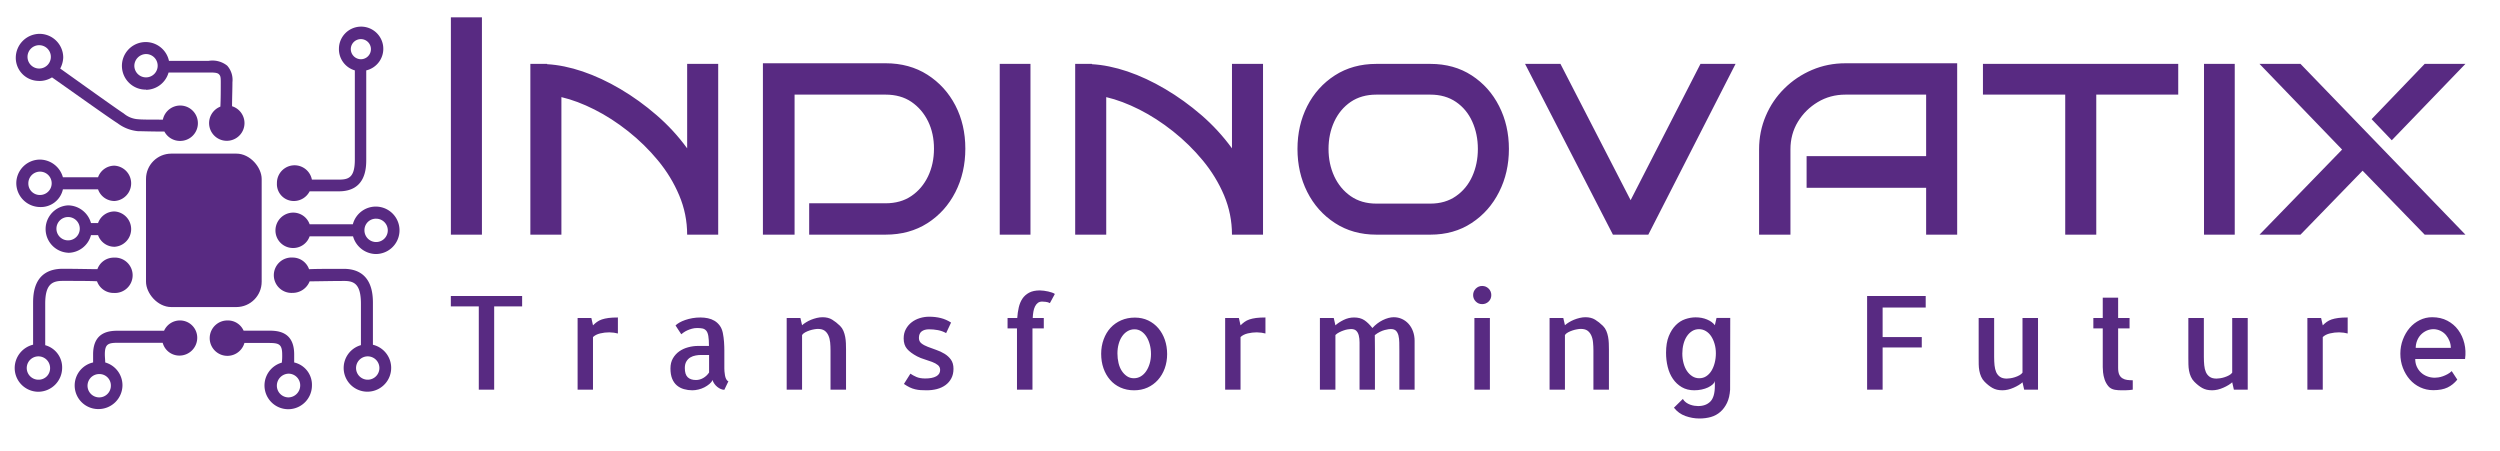 <svg width="255" height="46" xmlns="http://www.w3.org/2000/svg" version="1.1">
 <g id="Layer_1">
  <title>Layer 1</title>
  <g id="svg_7" transform="matrix(0.167 0 0 0.167 394.49 788.199)">
   <svg fill="#582a82" y="-4709.655" x="-2354.801" id="svg_38" width="1500" height="246" preserveAspectRatio="xMidYMid meet" data-background-color="#582a82" viewBox="0 0 396 65" xmlns:xlink="http://www.w3.org/1999/xlink" xmlns="http://www.w3.org/2000/svg">
    <g transform="matrix(1,0,0,1,0.241,0.126)" id="svg_37">
     <svg fill="#582a82" id="svg_34" width="395.52" height="64.749" viewBox="0 0 395.52 64.749">
      <svg fill="#582a82" id="svg_31" width="395.52" height="64.749" viewBox="0 0 481.143 78.766">
       <g id="svg_14" transform="matrix(1,0,0,1,85.623,0)">
        <svg fill="#582a82" id="svg_13" width="395.52" height="78.766" viewBox="0 0 395.52 78.766">
         <svg fill="#582a82" id="svg_11" width="395.52" height="78.766" viewBox="0 0 395.52 78.766">
          <svg fill="#582a82" id="svg_4" width="395.52" height="42.667" viewBox="0 0 395.52 42.667">
           <svg fill="#582a82" id="svg_2" data-palette-color="#582a82" height="42.667" viewBox="4.2 -35 324.43 35" width="395.52">
            <path id="svg_1" data-fill-palette-color="primary" class="wordmark-text-0" fill="#582a82" d="m9.2,-35l0,35l-5,0l0,-35l5,0zm38.05,35l-5,0q0,-3.3 -1.28,-6.33q-1.27,-3.02 -3.42,-5.62q-2.15,-2.6 -4.8,-4.7q-2.65,-2.1 -5.43,-3.5q-2.77,-1.4 -5.32,-2l0,0l0,22.15l-5,0l0,-27.5l2.7,0l0,0.05q2.7,0.15 5.72,1.17q3.03,1.03 6.08,2.83q3.05,1.8 5.82,4.2q2.78,2.4 4.93,5.35l0,0l0,-13.6l5,0l0,27.5zm39.8,-13.85l0,0q0,3.85 -1.6,7q-1.61,3.15 -4.5,5q-2.9,1.85 -6.75,1.85l0,0l-12.3,0l0,-5.05l12.3,0q2.45,0 4.17,-1.18q1.72,-1.17 2.68,-3.17q0.95,-2 0.95,-4.45l0,0q0,-2.45 -0.95,-4.4q-0.96,-1.95 -2.68,-3.13q-1.72,-1.17 -4.17,-1.17l0,0l-14.65,0l0,22.55l-5.1,0l0,-27.6l19.75,0q3.85,0 6.75,1.85q2.89,1.85 4.5,4.95q1.6,3.1 1.6,6.95zm10.49,-13.65l0,27.5l-4.95,0l0,-27.5l4.95,0zm37.45,27.5l-5,0q0,-3.3 -1.27,-6.33q-1.28,-3.02 -3.43,-5.62q-2.15,-2.6 -4.8,-4.7q-2.65,-2.1 -5.42,-3.5q-2.78,-1.4 -5.33,-2l0,0l0,22.15l-5,0l0,-27.5l2.7,0l0,0.05q2.7,0.15 5.73,1.17q3.02,1.03 6.07,2.83q3.05,1.8 5.83,4.2q2.77,2.4 4.92,5.35l0,0l0,-13.6l5,0l0,27.5zm39.6,-13.8l0,0q0,3.8 -1.58,6.92q-1.57,3.13 -4.42,5q-2.85,1.88 -6.65,1.88l0,0l-8.7,0q-3.8,0 -6.68,-1.88q-2.87,-1.87 -4.45,-5q-1.57,-3.12 -1.57,-6.92l0,0q0,-3.8 1.57,-6.9q1.58,-3.1 4.45,-4.95q2.88,-1.85 6.68,-1.85l0,0l8.7,0q3.8,0 6.65,1.85q2.85,1.85 4.42,4.95q1.58,3.1 1.58,6.9zm-5,0l0,0q0,-2.4 -0.9,-4.4q-0.9,-2 -2.63,-3.18q-1.72,-1.17 -4.12,-1.17l0,0l-8.7,0q-2.4,0 -4.13,1.17q-1.72,1.18 -2.65,3.18q-0.92,2 -0.92,4.4l0,0q0,2.4 0.92,4.4q0.93,2 2.65,3.2q1.73,1.2 4.13,1.2l0,0l8.7,0q2.4,0 4.12,-1.2q1.73,-1.2 2.63,-3.2q0.9,-2 0.9,-4.4zm35.85,-13.7l5.65,0l-14.05,27.5l-5.7,0l-14.15,-27.5l5.7,0l11.3,21.95l11.25,-21.95zm41.34,-0.1l0,27.6l-5,0l0,-7.55l-19.25,0l0,-5.1l19.25,0l0,-9.9l-13,0q-2.45,0 -4.45,1.2q-2,1.2 -3.2,3.17q-1.2,1.98 -1.2,4.43l0,0l0,13.75l-5.05,0l0,-13.75q0,-2.85 1.08,-5.38q1.07,-2.52 3,-4.42q1.92,-1.9 4.45,-2.98q2.52,-1.07 5.37,-1.07l0,0l18,0zm22.4,5.05l0,22.55l-5,0l0,-22.55l-13.25,0l0,-4.95l31.45,0l0,4.95l-13.2,0zm22.3,-4.95l0,27.5l-4.95,0l0,-27.5l4.95,0zm10.59,0l26.56,27.5l-6.56,0l-10,-10.3l-10,10.3l-6.6,0l13.3,-13.7l-13.3,-13.8l6.6,0zm20,0l6.56,0l-11.86,12.3l-3.25,-3.4l8.55,-8.9z"/>
           </svg>
          </svg>
          <g id="svg_10" transform="matrix(1,0,0,1,0,52.739)">
           <svg fill="#582a82" id="svg_9" width="395.52" height="26.027" viewBox="0 0 395.52 26.027">
            <svg fill="#582a82" id="svg_7" data-palette-color="#582a82" height="26.027" viewBox="2.49 -39.84 773.938 50.92" width="395.52">
             <path id="svg_6" data-fill-palette-color="secondary" class="slogan-text-1" fill="#582a82" d="m2.49,-35.99l27.39,0l0,4.01l-10.74,0l0,31.98l-5.91,0l0,-31.98l-10.74,0l0,-4.01zm64.18,8.26l0,6.15q-1.37,-0.39 -3.32,-0.44l0,0q-1.76,0 -3.49,0.41q-1.73,0.42 -2.76,1.4l0,0l0,10.44l0,0.1l0,9.67l-5.91,0l0,-27.54l5.28,0l0.63,2.83q0.73,-0.73 1.54,-1.32q0.8,-0.58 1.88,-0.95q1.07,-0.36 2.54,-0.56q1.46,-0.19 3.61,-0.19l0,0zm40.89,12.84l0,6.35l0,0.39q0,0.39 0.05,1.14q0.05,0.76 0.2,1.54q0.14,0.78 0.46,1.42q0.32,0.63 0.85,0.83l0,0l-1.56,3.27q-0.63,0 -1.34,-0.29q-0.71,-0.3 -1.37,-0.83q-0.66,-0.54 -1.12,-1.2q-0.47,-0.66 -0.71,-1.44l0,0q-0.34,0.83 -1.2,1.54q-0.85,0.71 -1.92,1.27q-1.08,0.56 -2.32,0.85q-1.25,0.29 -2.32,0.29l0,0q-1.66,0 -3.2,-0.44q-1.54,-0.43 -2.71,-1.41q-1.17,-0.98 -1.83,-2.59q-0.66,-1.61 -0.66,-3.95l0,0q0,-2.25 0.95,-3.89q0.95,-1.63 2.44,-2.68q1.49,-1.05 3.4,-1.56q1.9,-0.52 3.85,-0.52l0,0l4.15,0q0,-2.39 -0.24,-3.81q-0.24,-1.41 -0.83,-2.07q-0.59,-0.66 -1.44,-0.83q-0.86,-0.17 -2.03,-0.17l0,0q-1.07,0 -2.02,0.27q-0.96,0.27 -1.76,0.63q-0.81,0.37 -1.42,0.81q-0.61,0.44 -0.9,0.68l0,0l-2.2,-3.37q0.49,-0.54 1.47,-1.1q0.97,-0.56 2.24,-1q1.27,-0.44 2.76,-0.71q1.49,-0.26 3.1,-0.26l0,0q1.47,0 2.86,0.29q1.39,0.29 2.54,0.98q1.14,0.68 2,1.83q0.85,1.14 1.2,2.85l0,0q0.34,1.71 0.46,3.45q0.12,1.73 0.12,3.44l0,0zm-5.86,8.3l0,-6.74l-3.12,0q-0.98,0 -2.05,0.2q-1.08,0.19 -2.01,0.73q-0.92,0.53 -1.53,1.54q-0.61,1 -0.61,2.56l0,0q0,2.44 1.09,3.51q1.1,1.08 3.2,1.08l0,0q1.47,0 2.81,-0.78q1.34,-0.78 2.22,-2.1l0,0zm52.61,5.61l0,0.98l-5.96,0l0,-14.99q0,-1.66 -0.14,-3.17q-0.15,-1.52 -0.69,-2.69q-0.53,-1.17 -1.46,-1.83q-0.93,-0.66 -2.59,-0.66l0,0q-0.54,0 -1.39,0.15q-0.85,0.14 -1.76,0.44q-0.9,0.29 -1.71,0.73q-0.8,0.44 -1.19,1.02l0,0l0,0.3l0,0.09l0,10.84l0,0.1l0,9.67l-5.91,0l0,-27.54l5.27,0l0.64,2.78q0.58,-0.53 1.49,-1.09q0.9,-0.57 1.97,-1.01q1.08,-0.43 2.2,-0.7q1.12,-0.27 2.2,-0.27l0,0q2.2,0 3.71,0.93q1.51,0.92 3.03,2.39l0,0q0.83,0.83 1.29,1.93q0.46,1.1 0.68,2.29q0.22,1.2 0.27,2.42q0.05,1.22 0.05,2.39l0,0l0,14.5zm22.24,-1.22l0,0l2.49,-3.95q0.98,0.68 2.32,1.27q1.34,0.58 3.39,0.58l0,0q2.69,0 4.2,-0.83q1.51,-0.83 1.51,-2.44l0,0q0,-1.17 -0.87,-1.88q-0.88,-0.71 -2.23,-1.22q-1.34,-0.51 -2.88,-0.98q-1.53,-0.46 -2.85,-1.14l0,0q-2.59,-1.37 -3.88,-2.88q-1.3,-1.52 -1.3,-4.01l0,0q0,-2.05 0.86,-3.61q0.85,-1.56 2.22,-2.61q1.36,-1.05 3.12,-1.59q1.76,-0.54 3.57,-0.54l0,0q2.44,0 4.49,0.52q2.05,0.51 3.95,1.73l0,0l-1.9,4.05q-1.47,-0.83 -3.17,-1.15q-1.71,-0.31 -3.37,-0.31l0,0q-1.81,0 -2.86,0.8q-1.05,0.81 -1.05,2.52l0,0q0,1.32 0.95,2.07q0.95,0.76 2.47,1.34q1.51,0.59 3.22,1.18q1.71,0.58 3.2,1.49q1.49,0.9 2.47,2.27q0.97,1.36 0.97,3.51l0,0q0,2.1 -0.83,3.66q-0.83,1.57 -2.24,2.59q-1.42,1.03 -3.28,1.52q-1.85,0.48 -3.95,0.48l0,0q-1.27,0 -2.34,-0.07q-1.08,-0.07 -2.1,-0.32q-1.03,-0.24 -2.06,-0.73q-1.02,-0.49 -2.24,-1.32zm53.1,-31.64l0,0q-0.98,0 -1.64,0.49q-0.66,0.49 -1.1,1.37q-0.44,0.88 -0.63,2.02q-0.2,1.15 -0.25,2.42l0,0l4.25,0l0,4l-4.35,0l0,2.35l0,21.19l-5.95,0l0,-21.19l0,-2.35l-3.62,0l0,-4l3.72,0q0.14,-2.1 0.58,-4.03q0.44,-1.93 1.39,-3.37q0.96,-1.44 2.59,-2.32q1.64,-0.87 4.13,-0.87l0,0q0.73,0 1.56,0.12q0.83,0.12 1.64,0.29q0.8,0.17 1.48,0.42q0.69,0.24 1.08,0.53l0,0l-1.91,3.52q-0.68,-0.39 -1.63,-0.49q-0.95,-0.1 -1.34,-0.1zm35.61,6.15l0,0q2.83,0 5.13,1.1q2.29,1.1 3.91,3.01q1.61,1.9 2.49,4.44q0.87,2.54 0.87,5.47l0,0q0,2.93 -0.92,5.49q-0.93,2.56 -2.62,4.44q-1.68,1.88 -4,2.93q-2.32,1.05 -5.15,1.05l0,0q-2.88,0 -5.25,-1.07q-2.37,-1.07 -4,-2.98q-1.64,-1.9 -2.52,-4.44q-0.88,-2.54 -0.88,-5.52q0,-2.98 0.96,-5.57q0.95,-2.58 2.63,-4.41q1.69,-1.84 4.08,-2.89q2.39,-1.05 5.27,-1.05zm-0.39,23.3l0,0q1.47,0 2.66,-0.71q1.2,-0.71 2.05,-1.96q0.86,-1.24 1.37,-2.95q0.51,-1.71 0.51,-3.66l0,0q0,-1.96 -0.46,-3.66q-0.46,-1.71 -1.27,-3.01q-0.81,-1.29 -1.98,-2.07q-1.17,-0.78 -2.63,-0.78l0,0q-1.47,0 -2.69,0.73q-1.22,0.73 -2.07,1.98q-0.86,1.24 -1.32,2.93q-0.47,1.68 -0.47,3.63l0,0q0,1.96 0.42,3.69q0.41,1.73 1.24,3q0.83,1.27 1.98,2.05q1.15,0.79 2.66,0.79zm50.56,-23.34l0,6.15q-1.37,-0.39 -3.32,-0.44l0,0q-1.76,0 -3.49,0.41q-1.73,0.42 -2.76,1.4l0,0l0,10.44l0,0.1l0,9.67l-5.91,0l0,-27.54l5.27,0l0.64,2.83q0.73,-0.73 1.54,-1.32q0.8,-0.58 1.88,-0.95q1.07,-0.36 2.54,-0.56q1.46,-0.19 3.61,-0.19l0,0zm57.3,12.25l0,14.55l0,0.93l-5.86,0l0,-14.99q0,-1.66 -0.03,-3.15q-0.02,-1.49 -0.31,-2.66q-0.3,-1.17 -0.96,-1.83q-0.66,-0.66 -2.02,-0.66l0,0q-0.25,0 -0.86,0.07q-0.61,0.08 -1.44,0.3q-0.83,0.21 -1.83,0.7q-1,0.49 -1.98,1.27l0,0q0,1.91 0.03,3.03q0.02,1.12 0.02,2.44l0,0l0,15.48l-5.91,0l0,-14.99q0,-1.66 0,-3.15q0,-1.49 -0.29,-2.66q-0.29,-1.17 -0.98,-1.83q-0.68,-0.66 -2,-0.66l0,0q-0.44,0 -1.22,0.12q-0.78,0.12 -1.63,0.42q-0.86,0.29 -1.71,0.73q-0.86,0.44 -1.44,1.02l0,0l0,21l-5.96,0l0,-27.54l5.32,0l0.64,2.83q1.22,-1.12 3.15,-2.07q1.92,-0.95 4.02,-0.95l0,0q2.35,0 3.91,1.02q1.56,1.03 3.13,3.03l0,0q0.83,-0.93 1.85,-1.71q1.03,-0.78 2.12,-1.32q1.1,-0.54 2.18,-0.83q1.07,-0.29 2.05,-0.29l0,0q1.66,0 3.12,0.66q1.47,0.66 2.57,1.88q1.1,1.22 1.71,2.9q0.61,1.69 0.61,3.64l0,0l0,3.27zm28.92,-12.06l0,27.54l-5.95,0l0,-27.54l5.95,0zm0.54,-8.79l0,0q0,1.47 -1.02,2.47q-1.03,1 -2.49,1l0,0q-1.47,0 -2.47,-1.03q-1,-1.02 -1,-2.44l0,0q0,-1.46 1.02,-2.49q1.03,-1.02 2.45,-1.02l0,0q1.46,0 2.49,1.02q1.02,1.03 1.02,2.49zm45.19,35.35l0,0.98l-5.96,0l0,-14.99q0,-1.66 -0.15,-3.17q-0.14,-1.52 -0.68,-2.69q-0.54,-1.17 -1.46,-1.83q-0.93,-0.66 -2.59,-0.66l0,0q-0.54,0 -1.39,0.15q-0.86,0.14 -1.76,0.44q-0.9,0.29 -1.71,0.73q-0.81,0.44 -1.2,1.02l0,0l0,0.3l0,0.09l0,10.84l0,0.1l0,9.67l-5.9,0l0,-27.54l5.27,0l0.63,2.78q0.59,-0.53 1.49,-1.09q0.91,-0.57 1.98,-1.01q1.07,-0.43 2.2,-0.7q1.12,-0.27 2.19,-0.27l0,0q2.2,0 3.72,0.93q1.51,0.92 3.02,2.39l0,0q0.83,0.83 1.3,1.93q0.46,1.1 0.68,2.29q0.22,1.2 0.27,2.42q0.05,1.22 0.05,2.39l0,0l0,14.5zm24.97,7.91l3.42,-3.37q0.49,0.83 1.24,1.37q0.76,0.54 1.57,0.83q0.8,0.29 1.61,0.42q0.8,0.12 1.44,0.12l0,0q3.02,0 4.73,-1.76q1.71,-1.76 1.71,-6l0,0l0,-1.27l0,-0.1l0.05,-0.25q0,-0.05 -0.02,-0.09q-0.03,-0.05 -0.03,-0.1l0,0q-0.14,0.63 -0.85,1.27q-0.71,0.63 -1.78,1.15q-1.08,0.51 -2.45,0.8q-1.36,0.29 -2.83,0.29l0,0q-2.73,0 -4.78,-1.19q-2.05,-1.2 -3.42,-3.2q-1.37,-2 -2,-4.59q-0.64,-2.59 -0.64,-5.42l0,0q0,-3.81 1.05,-6.4q1.05,-2.58 2.69,-4.22q1.63,-1.64 3.66,-2.32q2.03,-0.68 3.98,-0.68l0,0q2.39,0 4.37,0.83q1.98,0.83 3,2.19l0,0l0.64,-2.78l5.27,0l-0.05,27.54q-0.19,2.98 -1.19,5.08q-1.01,2.1 -2.57,3.46q-1.56,1.37 -3.61,1.96q-2.05,0.58 -4.4,0.58l0,0q-2.73,0 -5.39,-0.95q-2.66,-0.95 -4.42,-3.2l0,0zm16.11,-20.89l0,0q0,-1.96 -0.49,-3.62q-0.48,-1.66 -1.31,-2.93q-0.83,-1.27 -2.05,-2q-1.22,-0.73 -2.64,-0.73l0,0q-1.47,0 -2.66,0.75q-1.2,0.76 -2.03,2.03q-0.83,1.27 -1.27,2.98q-0.44,1.71 -0.44,3.61l0,0q0,1.96 0.47,3.69q0.46,1.73 1.31,3q0.86,1.27 2.06,2.03q1.19,0.76 2.66,0.76l0,0q1.51,0 2.68,-0.76q1.17,-0.76 1.98,-2.05q0.81,-1.3 1.27,-3.05q0.46,-1.76 0.46,-3.71zm80.61,-17.58l-16.55,0l0,11.33l15.04,0l0,4l-15.04,0l0,16.21l-5.96,0l0,-35.99l22.51,0l0,4.45zm20.34,4.93l0,0.05l0,-0.98l5.95,0l0,14.99q0,1.71 0.15,3.2q0.15,1.49 0.63,2.61q0.49,1.12 1.47,1.81q0.97,0.68 2.59,0.68l0,0q0.48,0 1.36,-0.12q0.88,-0.12 1.79,-0.42q0.9,-0.29 1.7,-0.73q0.81,-0.44 1.2,-1.02l0,0l0,-0.34l0,-0.05l0,-10.94l0,-0.05l0,-9.62l5.96,0l0,27.54l-5.32,0l-0.64,-2.83q-0.59,0.54 -1.46,1.07q-0.88,0.54 -1.93,1q-1.05,0.47 -2.15,0.74q-1.1,0.26 -2.17,0.26l0,0q-1.18,0 -2.1,-0.22q-0.93,-0.22 -1.74,-0.68q-0.8,-0.46 -1.54,-1.05q-0.73,-0.58 -1.46,-1.32l0,0q-0.83,-0.83 -1.32,-1.93q-0.49,-1.09 -0.71,-2.29q-0.22,-1.2 -0.24,-2.42q-0.02,-1.22 -0.02,-2.39l0,0l0,-14.55zm53.58,3.07l0,15.19q0,1.66 0.44,2.59q0.44,0.93 1.25,1.41q0.8,0.49 1.8,0.61q1,0.13 2.13,0.13l0,0l0,3.61q-0.64,0.1 -1.27,0.15l0,0q-0.54,0.05 -1.3,0.07q-0.75,0.02 -1.49,0.02l0,0q-0.73,0 -1.49,-0.04q-0.75,-0.05 -1.29,-0.15l0,0q-1.66,-0.29 -2.59,-1.44q-0.93,-1.15 -1.39,-2.54q-0.46,-1.39 -0.59,-2.71q-0.12,-1.32 -0.12,-2.05l0,0l0,-14.85l-3.61,0l0,-4l3.61,0l0,-7.81l5.91,0l0,7.81l4.39,0l0,4l-4.39,0zm26.97,-3.07l0,0.05l0,-0.98l5.96,0l0,14.99q0,1.71 0.15,3.2q0.14,1.49 0.63,2.61q0.49,1.12 1.47,1.81q0.97,0.68 2.59,0.68l0,0q0.48,0 1.36,-0.12q0.88,-0.12 1.78,-0.42q0.91,-0.29 1.71,-0.73q0.81,-0.44 1.2,-1.02l0,0l0,-0.34l0,-0.05l0,-10.94l0,-0.05l0,-9.62l5.96,0l0,27.54l-5.32,0l-0.64,-2.83q-0.59,0.54 -1.46,1.07q-0.88,0.54 -1.93,1q-1.05,0.47 -2.15,0.74q-1.1,0.26 -2.17,0.26l0,0q-1.18,0 -2.1,-0.22q-0.93,-0.22 -1.74,-0.68q-0.8,-0.46 -1.54,-1.05q-0.73,-0.58 -1.46,-1.32l0,0q-0.83,-0.83 -1.32,-1.93q-0.49,-1.09 -0.71,-2.29q-0.22,-1.2 -0.24,-2.42q-0.03,-1.22 -0.03,-2.39l0,0l0,-14.55zm61.21,-1.12l0,6.15q-1.37,-0.39 -3.32,-0.44l0,0q-1.76,0 -3.49,0.41q-1.74,0.42 -2.76,1.4l0,0l0,10.44l0,0.1l0,9.67l-5.91,0l0,-27.54l5.27,0l0.64,2.83q0.73,-0.73 1.53,-1.32q0.81,-0.58 1.88,-0.95q1.08,-0.36 2.54,-0.56q1.47,-0.19 3.62,-0.19l0,0zm32.44,-0.1l0,0q3.32,0 5.86,1.34q2.54,1.34 4.17,3.57q1.64,2.22 2.35,5.12q0.71,2.91 0.27,6.03l0,0l-19.14,0q0,1.56 0.58,2.88q0.59,1.32 1.59,2.27q1,0.96 2.39,1.49q1.39,0.54 3,0.54l0,0q0.54,0 1.35,-0.12q0.8,-0.12 1.71,-0.44q0.9,-0.32 1.8,-0.81q0.91,-0.49 1.59,-1.17l0,0l2.15,3.27q-1.61,2 -3.76,3.03q-2.15,1.03 -5.47,1.03l0,0q-2.69,0 -5.03,-1.1q-2.34,-1.1 -4,-3.01q-1.66,-1.9 -2.64,-4.44q-0.98,-2.54 -0.98,-5.47l0,0q0,-2.88 0.98,-5.44q0.98,-2.57 2.61,-4.47q1.64,-1.9 3.88,-3q2.25,-1.1 4.74,-1.1zm-6.3,11.77l13.48,0q0,-1.32 -0.49,-2.59q-0.49,-1.27 -1.34,-2.3q-0.86,-1.02 -2.08,-1.63q-1.22,-0.61 -2.64,-0.66l0,0q-1.51,0 -2.78,0.58q-1.27,0.59 -2.2,1.57q-0.92,0.97 -1.44,2.32q-0.51,1.34 -0.51,2.71l0,0z"/>
            </svg>
           </svg>
          </g>
         </svg>
        </svg>
       </g>
       <g id="svg_30" transform="matrix(1,0,0,1,0,1.828)">
        <svg fill="#582a82" id="svg_29" width="75.55" height="75.11" viewBox="0 0 75.55 75.11">
         <svg fill="#582a82" id="svg_27" data-fill-palette-color="accent" class="icon-icon-0" width="75.55" height="75.11" y="0" x="0" viewBox="20 20.174 60.019 59.669" xmlns="http://www.w3.org/2000/svg">
          <g id="svg_26" data-fill-palette-color="accent" fill="#582a82" data-name="Calque 2">
           <path id="svg_15" data-fill-palette-color="accent" fill="#582a82" d="m23.82,23.07a1.82,1.82 0 1 1 -1.82,1.81a1.82,1.82 0 0 1 1.82,-1.81zm0,5.58a3.73,3.73 0 0 0 2,-0.56c2.07,1.44 9.08,6.45 10.21,7.14a6.25,6.25 0 0 0 3.19,1.25c0.63,0 2,0.06 4.13,0.06a2.75,2.75 0 0 0 2.45,1.46a2.76,2.76 0 1 0 -2.69,-3.32c-1.94,0 -3.26,0 -3.82,-0.06a3.81,3.81 0 0 1 -2.29,-0.91c-1,-0.63 -7.64,-5.39 -9.9,-7a4,4 0 0 0 0.47,-1.71a3.7,3.7 0 0 0 -3.7,-3.7a3.74,3.74 0 0 0 -3.7,3.7a3.6,3.6 0 0 0 3.65,3.64l0,0.01z"/>
           <path id="svg_16" data-fill-palette-color="accent" fill="#582a82" d="m22.13,44.61a1.82,1.82 0 1 1 1.82,1.82a1.78,1.78 0 0 1 -1.82,-1.82zm5.39,0.94l5.48,0a2.71,2.71 0 0 0 2.57,1.82a2.76,2.76 0 0 0 0,-5.51a2.71,2.71 0 0 0 -2.57,1.81l-5.48,0a3.76,3.76 0 0 0 -3.57,-2.76a3.7,3.7 0 0 0 -3.7,3.7a3.74,3.74 0 0 0 3.7,3.7a3.52,3.52 0 0 0 3.57,-2.76z"/>
           <path id="svg_17" data-fill-palette-color="accent" fill="#582a82" d="m28.33,49.87a1.82,1.82 0 1 1 -1.82,1.82a1.82,1.82 0 0 1 1.82,-1.82zm0,5.58a3.7,3.7 0 0 0 3.57,-2.76l1.1,0a2.72,2.72 0 0 0 2.57,1.82a2.76,2.76 0 0 0 0,-5.51a2.71,2.71 0 0 0 -2.57,1.81l-1.1,0a3.76,3.76 0 0 0 -3.57,-2.76a3.7,3.7 0 0 0 0,7.39l0,0.01z"/>
           <path id="svg_18" data-fill-palette-color="accent" fill="#582a82" d="m23.7,75.24a1.82,1.82 0 1 1 1.82,-1.82a1.78,1.78 0 0 1 -1.82,1.82zm1.06,-5.39l0,-6.45c0,-2.94 1,-3.57 2.69,-3.57c2.07,0 4.38,0 5.39,0.06a2.73,2.73 0 0 0 2.63,1.82a2.76,2.76 0 1 0 0,-5.51a2.71,2.71 0 0 0 -2.57,1.8c-1.06,0 -3.38,-0.06 -5.39,-0.06c-4.64,0 -4.64,4.07 -4.64,5.45l0,6.39a3.76,3.76 0 0 0 -2.87,3.64a3.7,3.7 0 0 0 3.7,3.7a3.74,3.74 0 0 0 3.7,-3.7a3.58,3.58 0 0 0 -2.64,-3.56l0,-0.01z"/>
           <path id="svg_19" data-fill-palette-color="accent" fill="#582a82" d="m75.06,75.24a1.82,1.82 0 1 1 1.82,-1.82a1.82,1.82 0 0 1 -1.82,1.82zm0.81,-5.45l0,-6.39c0,-1.31 0,-5.45 -4.57,-5.45c-2.07,0 -4.38,0 -5.39,0.06a2.71,2.71 0 0 0 -2.57,-1.82a2.76,2.76 0 1 0 0,5.51a2.85,2.85 0 0 0 2.66,-1.8c1.06,0 3.38,-0.06 5.39,-0.06c1.61,-0.01 2.61,0.56 2.61,3.56l0,6.45a3.7,3.7 0 0 0 1,7.26a3.71,3.71 0 0 0 0.82,-7.33l0.05,0.01z"/>
           <path id="svg_20" data-fill-palette-color="accent" fill="#582a82" d="m72.42,23.69a1.57,1.57 0 1 1 1.58,1.57a1.59,1.59 0 0 1 -1.58,-1.57zm-8.83,23.68a2.76,2.76 0 0 0 2.41,-1.51l4.57,0c4.26,0 4.26,-3.76 4.26,-5l0,-13.86a3.46,3.46 0 1 0 -4.26,-3.38a3.44,3.44 0 0 0 2.48,3.38l0,13.9c0,2.63 -0.82,3.13 -2.38,3.13l-4.32,0a2.75,2.75 0 0 0 -5.45,0.56a2.63,2.63 0 0 0 2.69,2.78z"/>
           <path id="svg_21" data-fill-palette-color="accent" fill="#582a82" d="m76.37,50.13a1.82,1.82 0 1 1 -1.82,1.82a1.78,1.78 0 0 1 1.82,-1.82zm-13,4.57a2.71,2.71 0 0 0 2.63,-1.82l6.77,0a3.76,3.76 0 0 0 3.57,2.76a3.7,3.7 0 1 0 -3.6,-4.64l-6.74,0a2.71,2.71 0 0 0 -2.57,-1.82a2.78,2.78 0 0 0 -2.76,2.76a2.73,2.73 0 0 0 2.73,2.76l-0.03,0z"/>
           <rect id="svg_22" data-fill-palette-color="accent" fill="#582a82" ry="3.95" rx="3.95" height="23.93" width="18.04" y="39.98" x="40.48"/>
           <path id="svg_23" data-fill-palette-color="accent" fill="#582a82" d="m40.48,24.45a1.82,1.82 0 1 1 -1.82,1.82a1.86,1.86 0 0 1 1.82,-1.82zm0,5.58a3.7,3.7 0 0 0 3.52,-2.7l6.26,0c0.69,0 1.31,0 1.57,0.25s0.31,0.44 0.31,1.25c0,1.13 0,2.63 -0.06,3.82a2.76,2.76 0 1 0 3.76,2.57a2.76,2.76 0 0 0 -1.94,-2.63c0,-1.19 0.06,-2.63 0.06,-3.76a3.32,3.32 0 0 0 -0.82,-2.57a3.69,3.69 0 0 0 -2.88,-0.75l-6.2,0a3.71,3.71 0 1 0 -3.58,4.49l0,0.03z"/>
           <path id="svg_24" data-fill-palette-color="accent" fill="#582a82" d="m35,76.18a1.82,1.82 0 1 1 -1.82,-1.82a1.78,1.78 0 0 1 1.82,1.82zm10.8,-10.18a2.71,2.71 0 0 0 -2.5,1.6l-7,0c-1.31,0 -4.07,0 -4.07,3.7l0,1.25a3.68,3.68 0 0 0 0.88,7.27a3.74,3.74 0 0 0 3.7,-3.7a3.7,3.7 0 0 0 -2.69,-3.57c0,-0.37 -0.06,-0.82 -0.06,-1.25c0,-1.69 0.56,-1.82 2.19,-1.82l6.83,0a2.69,2.69 0 0 0 2.63,2a2.78,2.78 0 0 0 2.76,-2.76a2.69,2.69 0 0 0 -2.67,-2.72z"/>
           <path id="svg_25" data-fill-palette-color="accent" fill="#582a82" d="m62.71,78a1.82,1.82 0 0 1 -1.82,-1.82a1.87,1.87 0 0 1 1.82,-1.88a1.82,1.82 0 0 1 1.82,1.82a1.87,1.87 0 0 1 -1.82,1.88zm0.88,-5.45l0,-1.26c0,-3.7 -2.76,-3.7 -4.07,-3.7l-3.82,0a2.67,2.67 0 0 0 -2.5,-1.59a2.76,2.76 0 1 0 2.63,3.51l3.7,0c1.63,0 2.19,0.12 2.19,1.82a8.09,8.09 0 0 1 -0.06,1.25a3.7,3.7 0 1 0 4.7,3.57a3.57,3.57 0 0 0 -2.77,-3.6z"/>
          </g>
         </svg>
        </svg>
       </g>
      </svg>

     </svg>
     <rect id="svg_36" visibility="hidden" fill="#582a82" height="64.749" width="395.52"/>
    </g>
   </svg>
  </g>
 </g>
</svg>